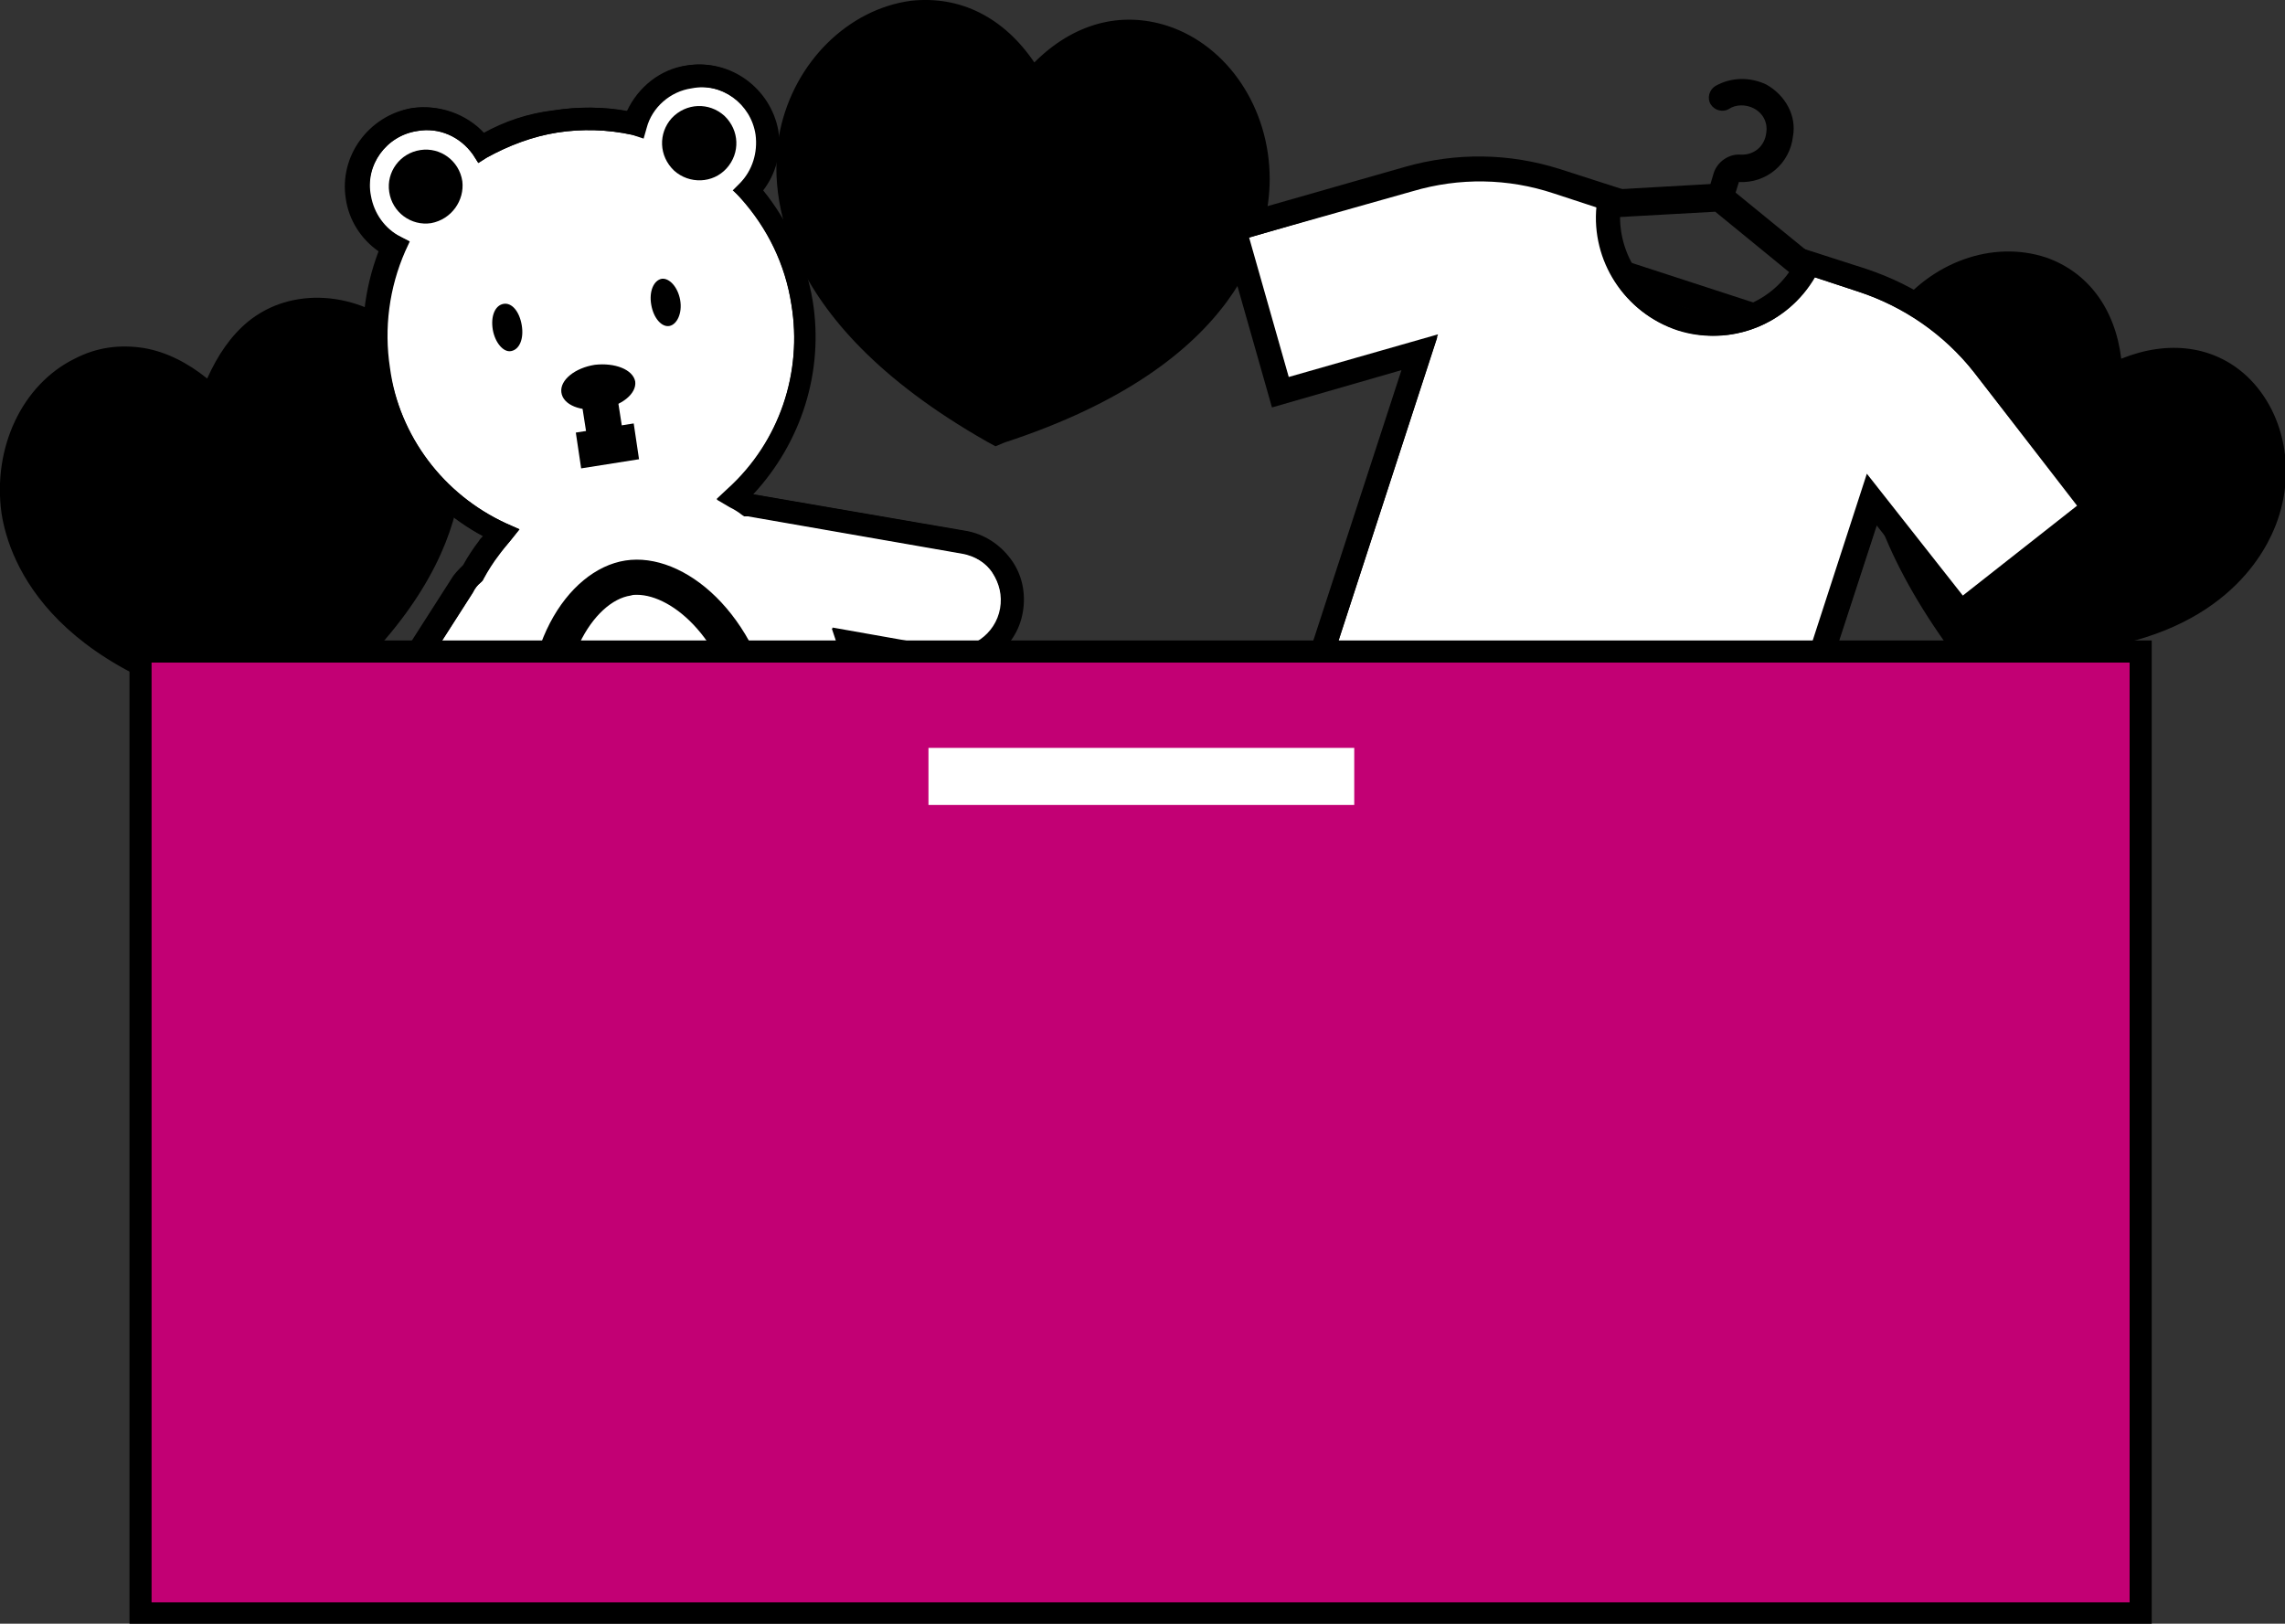 <?xml version="1.0" encoding="utf-8"?>
<!-- Generator: Adobe Illustrator 24.2.3, SVG Export Plug-In . SVG Version: 6.00 Build 0)  -->
<svg version="1.1" id="Layer_1" xmlns="http://www.w3.org/2000/svg" xmlns:xlink="http://www.w3.org/1999/xlink" x="0px" y="0px"
	 viewBox="0 0 300 213.2" style="enable-background:new 0 0 300 213.2;" xml:space="preserve">
<rect x="0" y="0" width="300" height="213.2" fill="#333333" stroke="none"/>
<style type="text/css">
	.st0{fill:#FFFFFF;}
	.st1{fill:#C20074;}
</style>
<g>
	<path d="M135.2,13.4c-13.8-30-58.5,11.1-4.2,42.1C190.3,35.9,154.7-13.2,135.2,13.4z"/>
	<path d="M130.9,56.1l-0.2-0.1c-10.4-5.9-17.9-12.6-22.3-19.9c-3.6-6.1-5-12.5-3.7-18.4c1.7-8.1,7.9-14.3,15.1-15.2
		c6.4-0.7,12,2.8,15.5,9.8c4.8-6.1,11-8.5,17.2-6.6c7,2.3,11.9,9.6,11.9,17.9c0,6-2.5,12.1-7.4,17.3c-5.7,6.2-14.4,11.3-25.8,15.1
		L130.9,56.1z M121.4,3.5c-0.5,0-1,0-1.5,0.1c-6.8,0.8-12.6,6.7-14.2,14.3c-1.1,5.6,0.1,11.8,3.6,17.6c4.3,7.1,11.6,13.5,21.7,19.4
		c11-3.6,19.5-8.6,25.1-14.7c4.6-5,7.1-10.7,7.1-16.6c0-7.7-4.6-14.7-11-16.8c-5.8-1.9-11.9,0.6-16.5,6.9l-0.6,0.8l-0.4-0.9
		C131.7,7.2,126.9,3.5,121.4,3.5z"/>
	<path d="M130.8,58l-0.9-0.5c-28.4-16.1-28.3-33.4-27-40.2c1.8-8.9,8.6-15.6,16.7-16.6c6.5-0.7,12.2,2.3,16,8.5
		c5-5.3,11.2-7.2,17.4-5.2c7.7,2.5,13,10.5,13,19.6c0,6.9-3.3,23.8-34.4,34L130.8,58z M126.2,6.5c-1.9-0.9-4-1.4-6-1
		c-6,0.7-11.2,5.9-12.6,12.8c-1.1,5.6-1,20.2,23.7,34.7c27.2-9.3,30.2-23.5,30.2-29.3c0-7-4.1-13.2-9.8-15.1
		c-5.1-1.7-10.4,0.6-14.5,6.2l-2.4,3.2l-1.7-3.6C131.3,10.6,128.9,7.9,126.2,6.5z"/>
	<path d="M130.7,58.6l-1.1-0.6c-28.7-16.3-28.6-33.9-27.2-40.8c1.9-9.1,9-16,17.2-17.1c6.5-0.7,12.2,2.2,16.2,8.1
		c5.1-5.1,11.3-6.8,17.5-4.8c7.9,2.6,13.4,10.8,13.4,20.1c0,7-3.3,24.3-34.8,34.6L130.7,58.6z M121.5,1.3c-0.6,0-1.2,0-1.8,0.1
		c-7.9,0.8-14.6,7.5-16.2,16C102.2,24,102.1,41,130.2,57l0.7,0.4l0.7-0.2c30.7-10.1,33.9-26.8,33.9-33.5c0-8.7-5.2-16.6-12.7-18.9
		c-5.9-2-11.9-0.1-16.8,5l-0.5,0.5l-0.4-0.6C131.7,4.2,126.9,1.3,121.5,1.3z M131.2,53.5l-0.2-0.1c-25.2-14.7-25.2-29.6-24.1-35.3
		c1.5-7.1,6.9-12.6,13.1-13.3c2.3-0.3,4.4,0.1,6.5,1.1c2.9,1.5,5.4,4.3,7.2,8.1l1.2,2.7l1.8-2.4c4.3-5.8,9.8-8.2,15.1-6.5
		c6,2,10.2,8.4,10.2,15.6c0,5.8-2.9,20.4-30.5,29.8L131.2,53.5z M121.4,5.9c-0.4,0-0.8,0-1.2,0.1c-5.8,0.6-10.7,5.7-12.1,12.4
		c-1.1,5.4-1,19.7,23.2,33.9c26.7-9.3,29.5-23.2,29.5-28.7c0-6.8-3.9-12.7-9.5-14.6c-4.8-1.6-9.9,0.6-13.8,6l-2.9,4.1l-2.1-4.5
		c-1.7-3.6-4-6.2-6.7-7.6C124.5,6.3,123,5.9,121.4,5.9z"/>
	<path d="M28.1,53.1C5.6,30.3-21.5,82.7,38.2,92.9C85.9,55.5,37.1,22.4,28.1,53.1z"/>
	<path d="M38.3,93.5h-0.2c-11.5-2-20.5-5.6-27-10.7C5.7,78.4,2.4,73,1.6,67.2c-1.1-7.9,2.5-15.7,8.9-18.8c5.6-2.8,12-1.5,17.5,3.7
		c2.4-7.2,7.3-11.5,13.5-11.7c7.1-0.2,14,4.9,16.8,12.4c2,5.5,1.7,11.9-0.9,18.2c-3.1,7.6-9.4,15.1-18.5,22.3L38.3,93.5z M16.4,48
		c-1.9,0-3.6,0.4-5.3,1.2C5.1,52.2,1.8,59.5,2.8,67c0.7,5.5,4,10.7,9.1,14.9c6.1,5,15,8.5,26.1,10.5c8.9-7,15-14.3,18-21.7
		c2.5-6.1,2.9-12.2,0.9-17.4c-2.6-7.1-9-11.9-15.6-11.7c-5.9,0.2-10.6,4.5-12.7,11.7l-0.3,0.9l-0.7-0.7C24.2,49.9,20.2,48,16.4,48z"
		/>
	<path d="M38.6,94.4L38,94.3C7.3,89.1,1.8,73.7,0.9,67.3c-1.2-8.3,2.6-16.5,9.3-19.8c5.6-2.8,11.9-1.7,17.4,3.1
		c2.6-6.9,7.6-10.8,13.8-11C48.9,39.4,56,44.7,59,52.5c2.2,6,4.7,22.3-19.8,41.4L38.6,94.4z M16.3,48.8c-1.7,0-3.3,0.4-5,1.1
		c-5.5,2.9-8.7,9.8-7.6,16.9c0.8,5.7,5.8,19.6,34.2,24.6c22.5-17.9,20.4-32.5,18.4-37.9c-2.5-6.8-8.5-11.2-14.8-11
		c-5.6,0.2-10,4.3-12,11.1l-0.6,2.3l-1.7-1.8C23.8,50.7,19.9,48.8,16.3,48.8z"/>
	<path d="M38.8,95.1l-0.8-0.2C6.8,89.5,1.2,73.8,0.2,67.4C-1,58.8,2.9,50.5,9.8,47.1c2.9-1.5,5.9-1.9,9.1-1.4c2.9,0.5,5.7,1.9,8.3,4
		c1.4-3.1,3.1-5.6,5.4-7.5c2.5-2,5.4-3,8.6-3.1c7.7-0.2,15.2,5.2,18.1,13.3c2.3,6.1,4.8,22.7-20,42.2L38.8,95.1z M16.4,46.5
		c-2.1,0-4.1,0.5-6,1.5c-6.5,3.2-10.2,11.1-9,19.2c0.9,6.2,6.4,21.3,36.8,26.6l0.4,0.1l0.3-0.2c24.3-19.1,21.8-34.9,19.7-40.8
		c-2.7-7.5-9.5-12.6-16.6-12.6c-0.1,0-0.3,0-0.4,0c-6,0.2-10.7,4-13.3,10.6l-0.3,0.7L27.1,51C23.7,48.1,20,46.5,16.4,46.5z M38,92
		h-0.2C9,86.8,3.9,72.8,3,67c-1-7.3,2.2-14.5,8-17.4c1.7-0.8,3.4-1.2,5.2-1.2c3.9,0,7.7,1.9,11.2,5.4l1,1l0.4-1.4
		c2.1-7.1,6.7-11.3,12.5-11.6c6.6-0.2,12.8,4.5,15.4,11.5c2,5.5,4.3,20.4-18.6,38.5L38,92z M16.3,49.5c-1.7,0-3.2,0.4-4.7,1.1
		C6.2,53.3,3.1,60,4.2,66.8C5,72.4,9.9,85.9,37.7,90.9c22.1-17.6,20-31.8,18-37.1c-2.4-6.5-8.2-10.9-14.3-10.7
		C36.1,43.3,32,47.2,30,53.8l-0.9,3.2l-2.4-2.4C23.4,51.2,19.8,49.5,16.3,49.5z"/>
	<path d="M276.7,50.1c0.2-30.2-52.8-13.4-19.8,33.2C313.6,90.2,303.1,35.6,276.7,50.1z"/>
	<path d="M266.4,84.4c-3,0-6.1-0.2-9.5-0.6h-0.2l-0.1-0.2c-6.4-9-10-17.4-10.7-25.1c-0.7-6.5,0.7-12.3,4.1-16.8
		c4.5-6,12.1-8.9,18.4-6.7c2.7,0.9,8.7,4.1,9.1,14.1c9-4.5,14.7-0.6,16.8,1.2c4.9,4.6,6.1,12.6,2.9,19.5c-2.4,5-6.8,9.1-12.8,11.6
		C279.1,83.4,273.1,84.4,266.4,84.4z M257.2,82.8c10.6,1.2,19.5,0.4,26.3-2.4c5.7-2.4,10-6.1,12.2-10.9c3-6.5,1.9-13.8-2.6-18.1
		c-4.1-3.9-10-4.1-16.2-0.6l-0.8,0.5v-0.9c0-7.1-3-12.2-8.3-14c-5.9-2-13,0.6-17.2,6.2c-3.1,4.3-4.5,9.8-3.7,15.9
		C247.6,65.8,251,74,257.2,82.8z"/>
	<path d="M256.2,84.5l-0.3-0.5c-17-23.9-10.4-37.9-6.8-42.8c4.7-6.4,12.6-9.2,19.4-7c5.6,1.9,9.1,6.8,9.6,13.6
		c6.2-2.8,12.3-2.2,16.6,1.9c5.1,4.8,6.4,13.1,3,20.3c-2.6,5.5-11.7,17.9-40.8,14.5H256.2z M271.7,39.4c-1.1-1.1-2.5-2-4.1-2.5
		c-5.6-1.9-12.3,0.6-16.3,6c-3.2,4.4-9.1,17,6.5,39.1c27,3.1,35.2-8,37.5-13c2.8-6.1,1.9-13.2-2.5-17.3c-3.9-3.6-9.5-3.9-15.3-0.5
		l-2,1V50C275.4,45.5,274.1,41.8,271.7,39.4z"/>
	<path d="M266.5,85.8c-3,0-6.2-0.2-9.8-0.6l-0.8-0.1l-0.5-0.7c-17.2-24.3-10.4-38.4-6.8-43.4c4.9-6.6,13-9.5,20-7.2
		c5.5,1.9,9.1,6.7,9.9,13.3c6.2-2.5,12.2-1.7,16.5,2.3c5.3,5,6.7,13.6,3.2,20.9C295.8,75.4,288.3,85.8,266.5,85.8z M256.5,84h0.3
		c28.7,3.4,37.7-8.7,40.2-14.1c3.2-6.9,2-15-2.9-19.7c-4.2-3.9-9.8-4.5-15.9-1.8l-0.7,0.3l-0.1-0.8c-0.5-6.7-3.7-11.3-9.2-13.1
		c-6.5-2.2-14.2,0.6-18.6,6.8c-3.5,4.8-10,18.4,6.8,42.1L256.5,84z M266.5,83.2c-2.7,0-5.6-0.2-8.9-0.5h-0.2l-0.1-0.2
		c-15.7-22.5-9.8-35.4-6.5-39.8c4.2-5.6,11.1-8.2,17-6.2c1.7,0.5,3.1,1.5,4.3,2.6c2.6,2.6,3.9,6.5,3.9,11.1v1.2l1.1-0.6
		c6.1-3.3,12-3.1,16,0.6c4.5,4.2,5.5,11.6,2.6,17.9C293.6,73.7,286.8,83.2,266.5,83.2z M258,81.5c26.3,2.9,34.4-7.9,36.6-12.7
		c2.7-5.9,1.8-12.7-2.4-16.6c-3.6-3.4-9-3.5-14.7-0.5l-2.8,1.6v-3.2c0-4.4-1.2-8-3.5-10.3c-1-1-2.4-1.9-3.9-2.4
		c-5.4-1.8-11.8,0.6-15.7,5.8C248.6,47.5,242.8,59.7,258,81.5z"/>
	<path d="M224.9,27.5c-0.7-0.4-1-1.2-0.7-2.1l0.8-2.7c0.5-1.5,2-2.5,3.5-2.4c1.8,0.1,3.2-1.1,3.4-2.9c0.2-1.4-0.5-2.6-1.7-3.2
		c-1-0.5-2.3-0.5-3.2,0.1c-0.8,0.5-1.9,0.2-2.4-0.6c-0.5-0.8-0.2-1.9,0.6-2.4c2.1-1.2,4.6-1.2,6.7-0.2c2.5,1.4,4,4.1,3.5,6.8
		c-0.4,3.6-3.5,6.2-7.1,6l-0.8,2.6c-0.3,0.9-1.2,1.5-2.2,1.1C225.1,27.6,225,27.6,224.9,27.5z"/>
	<path d="M187.7,29.6c-0.6-0.3-0.9-1-0.8-1.8c0.1-0.8,0.8-1.5,1.7-1.6l37.1-2.1c0.4,0,0.8,0.1,1.2,0.4L255.7,48
		c0.6,0.5,0.8,1.5,0.4,2.2c-0.4,0.7-1.2,1.1-2.1,0.8l-65.9-21.3C188.1,29.7,188,29.6,187.7,29.6z M225.2,27.8l-27,1.5l47.9,15.6
		L225.2,27.8z"/>
	<path class="st0" d="M275.1,66.7l-17.6,13.7l-11.7-14.9l-19.5,60l-59.5-19.4l19.5-60l-18.2,5.2L162,30l23-6.6
		c6.4-1.8,13.1-1.7,19.4,0.3l7.1,2.3c-1.4,6.8,2.6,13.6,9.3,15.8c6.8,2.2,14-1,16.8-7.3l7.1,2.3c6.2,2.1,11.8,5.9,15.9,11.1
		L275.1,66.7z"/>
	<path d="M227.3,127.3l-62.2-20.2l19.1-58.7l-17.1,4.9l-6.9-24.3l24.4-7c6.7-1.9,13.6-1.8,20.2,0.3l8.2,2.7l-0.2,1.2
		c-1.2,6.1,2.4,12.2,8.3,14.2c5.9,2,12.4-0.9,15.1-6.6l0.5-1.1l8.2,2.7c6.6,2.1,12.3,6.1,16.6,11.6L277.2,67l-19.8,15.5l-10.9-14
		L227.3,127.3z M168.8,105.4l56.6,18.4l19.8-61.1l12.5,15.9l15.3-12l-13.8-17.7c-4-5-9.2-8.6-15.2-10.6l-5.8-1.9
		c-2.7,4.8-7.9,7.7-13.2,7.7c-1.6,0-3.1-0.2-4.7-0.7c-7-2.3-11.2-9.1-10.5-16.1l-5.8-1.9c-6-2-12.4-2.1-18.5-0.3l-21.6,6.1l5.3,18.6
		l19.5-5.5L168.8,105.4z"/>
	<path d="M164.9,107.2L184,48.6l-17,4.9l-7-24.6l24.5-7c6.7-1.9,13.7-1.8,20.3,0.3l8.4,2.7l-0.3,1.4c-1.1,6,2.4,12.1,8.2,14
		c5.8,1.9,12.3-0.8,14.9-6.5l0.6-1.2l8.4,2.7c6.6,2.2,12.4,6.1,16.7,11.7l15.6,20.1l-20.1,15.7l-10.8-13.8l-19.1,58.6L164.9,107.2z
		 M188.8,43.9l-19.9,61.3l56.3,18.3l19.9-61.3l12.6,16l15-11.8l-13.6-17.6c-3.9-5-9.2-8.6-15.1-10.5l-5.7-1.9
		c-3.6,6.2-11.1,9.2-18.1,6.9c-7-2.3-11.3-9.1-10.6-16.2l-5.7-1.9c-5.9-2-12.4-2.1-18.4-0.3L164,31.2l5.2,18.3L188.8,43.9z"/>
	<path class="st0" d="M126.4,71.1l-28.1-4.9c-0.1,0-0.1,0-0.2,0c-0.5-0.4-1-0.7-1.7-1c6.8-6.2,10.3-15.6,8.7-25.5
		c-0.9-5.7-3.4-10.7-7-14.7c1.9-2,2.9-4.7,2.4-7.6c-0.7-4.9-5.3-8.2-10.2-7.4c-3.5,0.5-6.2,3.1-7.2,6.2c-3.3-0.7-6.8-0.8-10.4-0.3
		c-3.5,0.5-6.9,1.8-9.8,3.5c-1.9-2.7-5.2-4.4-8.7-3.7c-4.9,0.7-8.2,5.3-7.4,10.2c0.4,2.9,2.3,5.2,4.7,6.5c-2.2,4.9-3,10.4-2.1,16.1
		c1.6,9.8,7.9,17.7,16.2,21.6c-0.5,0.6-1,1.4-1.6,2c-0.7,1-1.5,2.2-2.1,3.3c-0.5,0.4-1,1-1.5,1.7l-16,25c-2.1,3.3-1.1,7.8,2.2,9.9
		c3.3,2.1,7.8,1.1,9.9-2.2l2.3-3.5c4.6,17.1,18.3,28.5,32.4,26.3c15.3-2.4,25.3-20.2,22.2-39.8c-0.5-3-1.2-5.8-2.2-8.5l12.4,2.2
		c4.2,0.7,8.2-2.1,9-6.2C133.4,75.9,130.6,71.8,126.4,71.1z"/>
	<path d="M87.9,134.2c-6,0-12-2.3-17.2-6.6c-5.4-4.5-9.7-10.8-12.2-18.1l-0.6,0.9c-1.7,2.6-4.5,4-7.3,4c-1.6,0-3.2-0.4-4.7-1.4
		c-4-2.6-5.2-7.9-2.6-11.9l16-25c0.4-0.7,0.9-1.2,1.6-1.9c0.6-1.1,1.4-2.3,2.1-3.2c0.2-0.2,0.3-0.4,0.5-0.6
		c-8.2-4.4-14-12.5-15.4-21.8C47.3,43.4,47.9,38,49.9,33c-2.3-1.6-3.9-4.1-4.3-6.9c-0.9-5.6,3-10.9,8.6-11.9c3.4-0.5,7,0.7,9.4,3.3
		c2.9-1.6,5.9-2.6,9.2-3c3.2-0.5,6.5-0.5,9.7,0.1c1.5-3.2,4.4-5.5,7.8-6c5.6-0.9,10.9,3,11.9,8.6c0.4,2.8-0.3,5.6-2,7.8
		c3.4,4.2,5.6,9.2,6.5,14.5c1.5,9.3-1.5,18.6-7.8,25.4l27.9,4.8c2.4,0.4,4.5,1.8,5.9,3.7c1.5,2,2,4.5,1.6,6.9
		c-0.8,5-5.6,8.3-10.6,7.5l-10-1.8c0.6,2.1,1.1,4.3,1.5,6.5c1.6,9.8,0,19.5-4.4,27.2c-4.4,7.9-11.1,12.9-19.1,14.2
		C90.4,134.1,89.1,134.2,87.9,134.2z M59.6,102.7l0.8,3.1c4.4,16.5,17.6,27.4,30.8,25.3c7-1.1,13-5.6,17-12.7
		c4.1-7.2,5.5-16.2,4.1-25.4c-0.4-2.8-1.1-5.6-2.2-8.2l-0.8-2.4L124,85c3.4,0.6,6.7-1.7,7.3-5.1c0.3-1.7-0.1-3.3-1-4.7
		s-2.4-2.3-4.1-2.6l-28.1-4.9l0,0c-0.1,0-0.1,0-0.1,0h-0.3l-0.3-0.2c-0.5-0.4-1-0.7-1.6-1l-1.7-1l1.5-1.4c6.7-6.1,9.8-15.2,8.3-24.2
		c-0.8-5.2-3.1-10-6.7-14l-1-0.9l0.9-0.9c1.7-1.7,2.4-4.1,2.1-6.4c-0.6-4.1-4.5-6.9-8.5-6.2c-2.8,0.4-5.2,2.5-6,5.3L84.3,18L83,17.7
		c-3.2-0.7-6.6-0.8-9.8-0.3c-3.3,0.5-6.4,1.7-9.3,3.3l-1.1,0.7l-0.7-1.1c-1.7-2.4-4.5-3.6-7.3-3.1c-4.1,0.6-6.9,4.5-6.2,8.5
		c0.4,2.4,1.8,4.4,4,5.4l1.1,0.6L53.1,33c-2.1,4.8-2.8,10.1-2,15.3c1.4,9,7.1,16.6,15.3,20.4l1.8,0.8L67,71c-0.5,0.6-1,1.2-1.6,1.9
		c-0.7,0.9-1.4,2-2,3.2l-0.1,0.2l-0.2,0.2c-0.5,0.4-0.8,0.8-1.1,1.4l-16,25c-1.7,2.7-0.9,6.2,1.8,7.9c2.7,1.7,6.2,0.9,7.9-1.8
		L59.6,102.7z"/>
	<path d="M87.9,134.2c-12.5,0-24.4-9.9-29.5-24.6l-0.6,0.9c-2.6,4.1-7.9,5.2-12,2.6s-5.2-7.9-2.6-12l16-25c0.4-0.7,0.9-1.2,1.6-1.9
		c0.6-1.1,1.4-2.3,2.1-3.2c0.1-0.2,0.3-0.4,0.5-0.6C55.2,66,49.6,58,48,48.7C47.2,43.4,47.8,38,49.7,33c-2.3-1.6-3.9-4.1-4.3-6.9
		c-0.9-5.6,3-10.9,8.6-11.9c3.4-0.5,7,0.7,9.4,3.3c2.9-1.6,5.9-2.6,9.2-3c3.2-0.5,6.5-0.5,9.7,0.1c1.5-3.2,4.4-5.5,7.8-6
		c5.6-0.9,10.9,3,11.9,8.6c0.4,2.8-0.3,5.6-2,7.8c3.4,4.2,5.6,9.2,6.5,14.5c1.5,9.3-1.5,18.6-7.8,25.4l27.8,4.8
		c2.4,0.4,4.5,1.8,5.9,3.7c1.5,2,2,4.5,1.6,6.9c-0.4,2.4-1.8,4.5-3.7,5.9c-2,1.5-4.5,2-6.9,1.6l-9.9-1.8c0.6,2.1,1.1,4.3,1.5,6.5
		c1.6,9.8,0,19.5-4.4,27.3c-4.4,7.9-11.2,12.9-19.1,14.2C90.4,134.1,89.1,134.2,87.9,134.2z M59.6,102.6l0.8,3.2
		c4.4,16.5,17.6,27.4,30.7,25.3c7-1.1,13-5.6,17-12.7c4.1-7.2,5.4-16.2,4.1-25.3c-0.4-2.8-1.1-5.6-2.2-8.2l-0.8-2.4l14.9,2.6
		c1.7,0.3,3.3-0.1,4.7-1c1.4-0.9,2.3-2.4,2.6-4.1c0.3-1.7-0.1-3.3-1-4.7c-0.9-1.4-2.4-2.3-4.1-2.6l-28.1-4.9c-0.1,0-0.1,0-0.2,0
		h-0.3l-0.3-0.2c-0.5-0.4-1-0.7-1.6-1l-1.7-1l1.5-1.4c6.7-6.1,9.8-15.2,8.3-24.2c-0.8-5.2-3.1-10-6.7-14l-0.9-1l0.9-0.9
		c1.7-1.7,2.4-4.1,2.1-6.4c-0.6-4.1-4.5-6.9-8.5-6.1c-2.8,0.4-5.2,2.5-5.9,5.2l-0.4,1.4L83,17.7c-3.2-0.7-6.6-0.8-9.8-0.3
		c-3.2,0.5-6.4,1.7-9.3,3.3l-1.1,0.7l-0.7-1.1c-1.7-2.4-4.5-3.6-7.3-3.1c-4.1,0.6-6.9,4.5-6.1,8.5c0.4,2.3,1.8,4.3,3.9,5.4l1.2,0.6
		L53.2,33c-2.1,4.8-2.8,10.1-2,15.3c1.2,9,7,16.6,15.2,20.4l1.8,0.8L67,71c-0.5,0.6-1,1.2-1.5,1.9c-0.7,0.9-1.4,2-2,3.1l-0.1,0.2
		l-0.2,0.2c-0.5,0.4-0.8,0.8-1.1,1.4l-16,25c-1.7,2.6-0.9,6.1,1.8,7.9c2.6,1.7,6.1,0.9,7.9-1.8L59.6,102.6z"/>
	<path d="M56.6,29.3c-2.6,0.4-5.1-1.4-5.5-4.1c-0.4-2.6,1.4-5.1,4.1-5.5c2.6-0.4,5.1,1.4,5.5,4.1C61,26.3,59.3,28.8,56.6,29.3z"/>
	<path d="M95.4,22.1c1.8-2,1.7-5-0.3-6.9c-2-1.8-5-1.7-6.9,0.3c-1.8,2-1.7,5,0.3,6.9C90.5,24.2,93.6,24.1,95.4,22.1z"/>
	<path d="M68.5,42.7c0.3,1.8-0.3,3.2-1.4,3.4c-1,0.2-2.1-1.1-2.4-2.8c-0.3-1.8,0.3-3.2,1.4-3.4S68.2,40.9,68.5,42.7z"/>
	<path d="M85.5,40c0.3,1.8,1.4,3,2.4,2.8c1-0.2,1.7-1.7,1.4-3.4c-0.3-1.7-1.4-2.9-2.4-2.8C85.8,36.8,85.2,38.3,85.5,40z"/>
	<path d="M80.8,50.5l-4.7,0.7l1.2,7.7l4.7-0.7L80.8,50.5z"/>
	<path d="M83.2,55.6l-7.6,1.2l0.7,4.7l7.6-1.2L83.2,55.6z"/>
	<path d="M83.4,50.1c0.2,1.6-1.8,3.2-4.4,3.6c-2.7,0.4-5.1-0.5-5.3-2.2c-0.2-1.6,1.8-3.2,4.4-3.6C80.7,47.6,83.1,48.5,83.4,50.1z"/>
	<path class="st0" d="M89.1,118.4c7.6-1.2,12.2-11.7,10.3-23.4c-1.8-11.8-9.5-20.3-17-19.2c-7.6,1.2-12.3,11.8-10.4,23.5
		S81.5,119.6,89.1,118.4z"/>
	<path d="M88,120.9c-3.6,0-7.4-1.9-10.7-5.3c-3.9-4-6.5-9.6-7.5-15.9c-2.3-14.1,4.6-24.9,12.3-26.1s17.5,7,19.8,21
		c2.2,14.2-4.6,24.9-12.3,26.1C89,120.8,88.5,120.9,88,120.9z M83.6,78.1c-0.3,0-0.5,0-0.8,0.1c-4.8,0.7-10.3,9.1-8.4,20.7
		c0.8,5.3,3,10.1,6.2,13.4c2.6,2.7,5.7,4.2,8.1,3.7c4.8-0.7,10.3-9.1,8.4-20.7C95.4,84.2,88.4,78.1,83.6,78.1z"/>
	<path class="st1" d="M281,211.8H18.4V85.6H281V211.8z"/>
	<path d="M282.5,213.2H17V84.1h265.5V213.2z M19.9,210.4h259.7V87H19.9V210.4z"/>
	<path class="st0" d="M176.3,99.6h-53v4.6h53V99.6z"/>
	<path class="st0" d="M177.8,105.7h-55.9v-7.5h55.9V105.7L177.8,105.7z M124.8,102.9h50.1v-1.7h-50.1
		C124.8,101.2,124.8,102.9,124.8,102.9z"/>
</g>
</svg>
